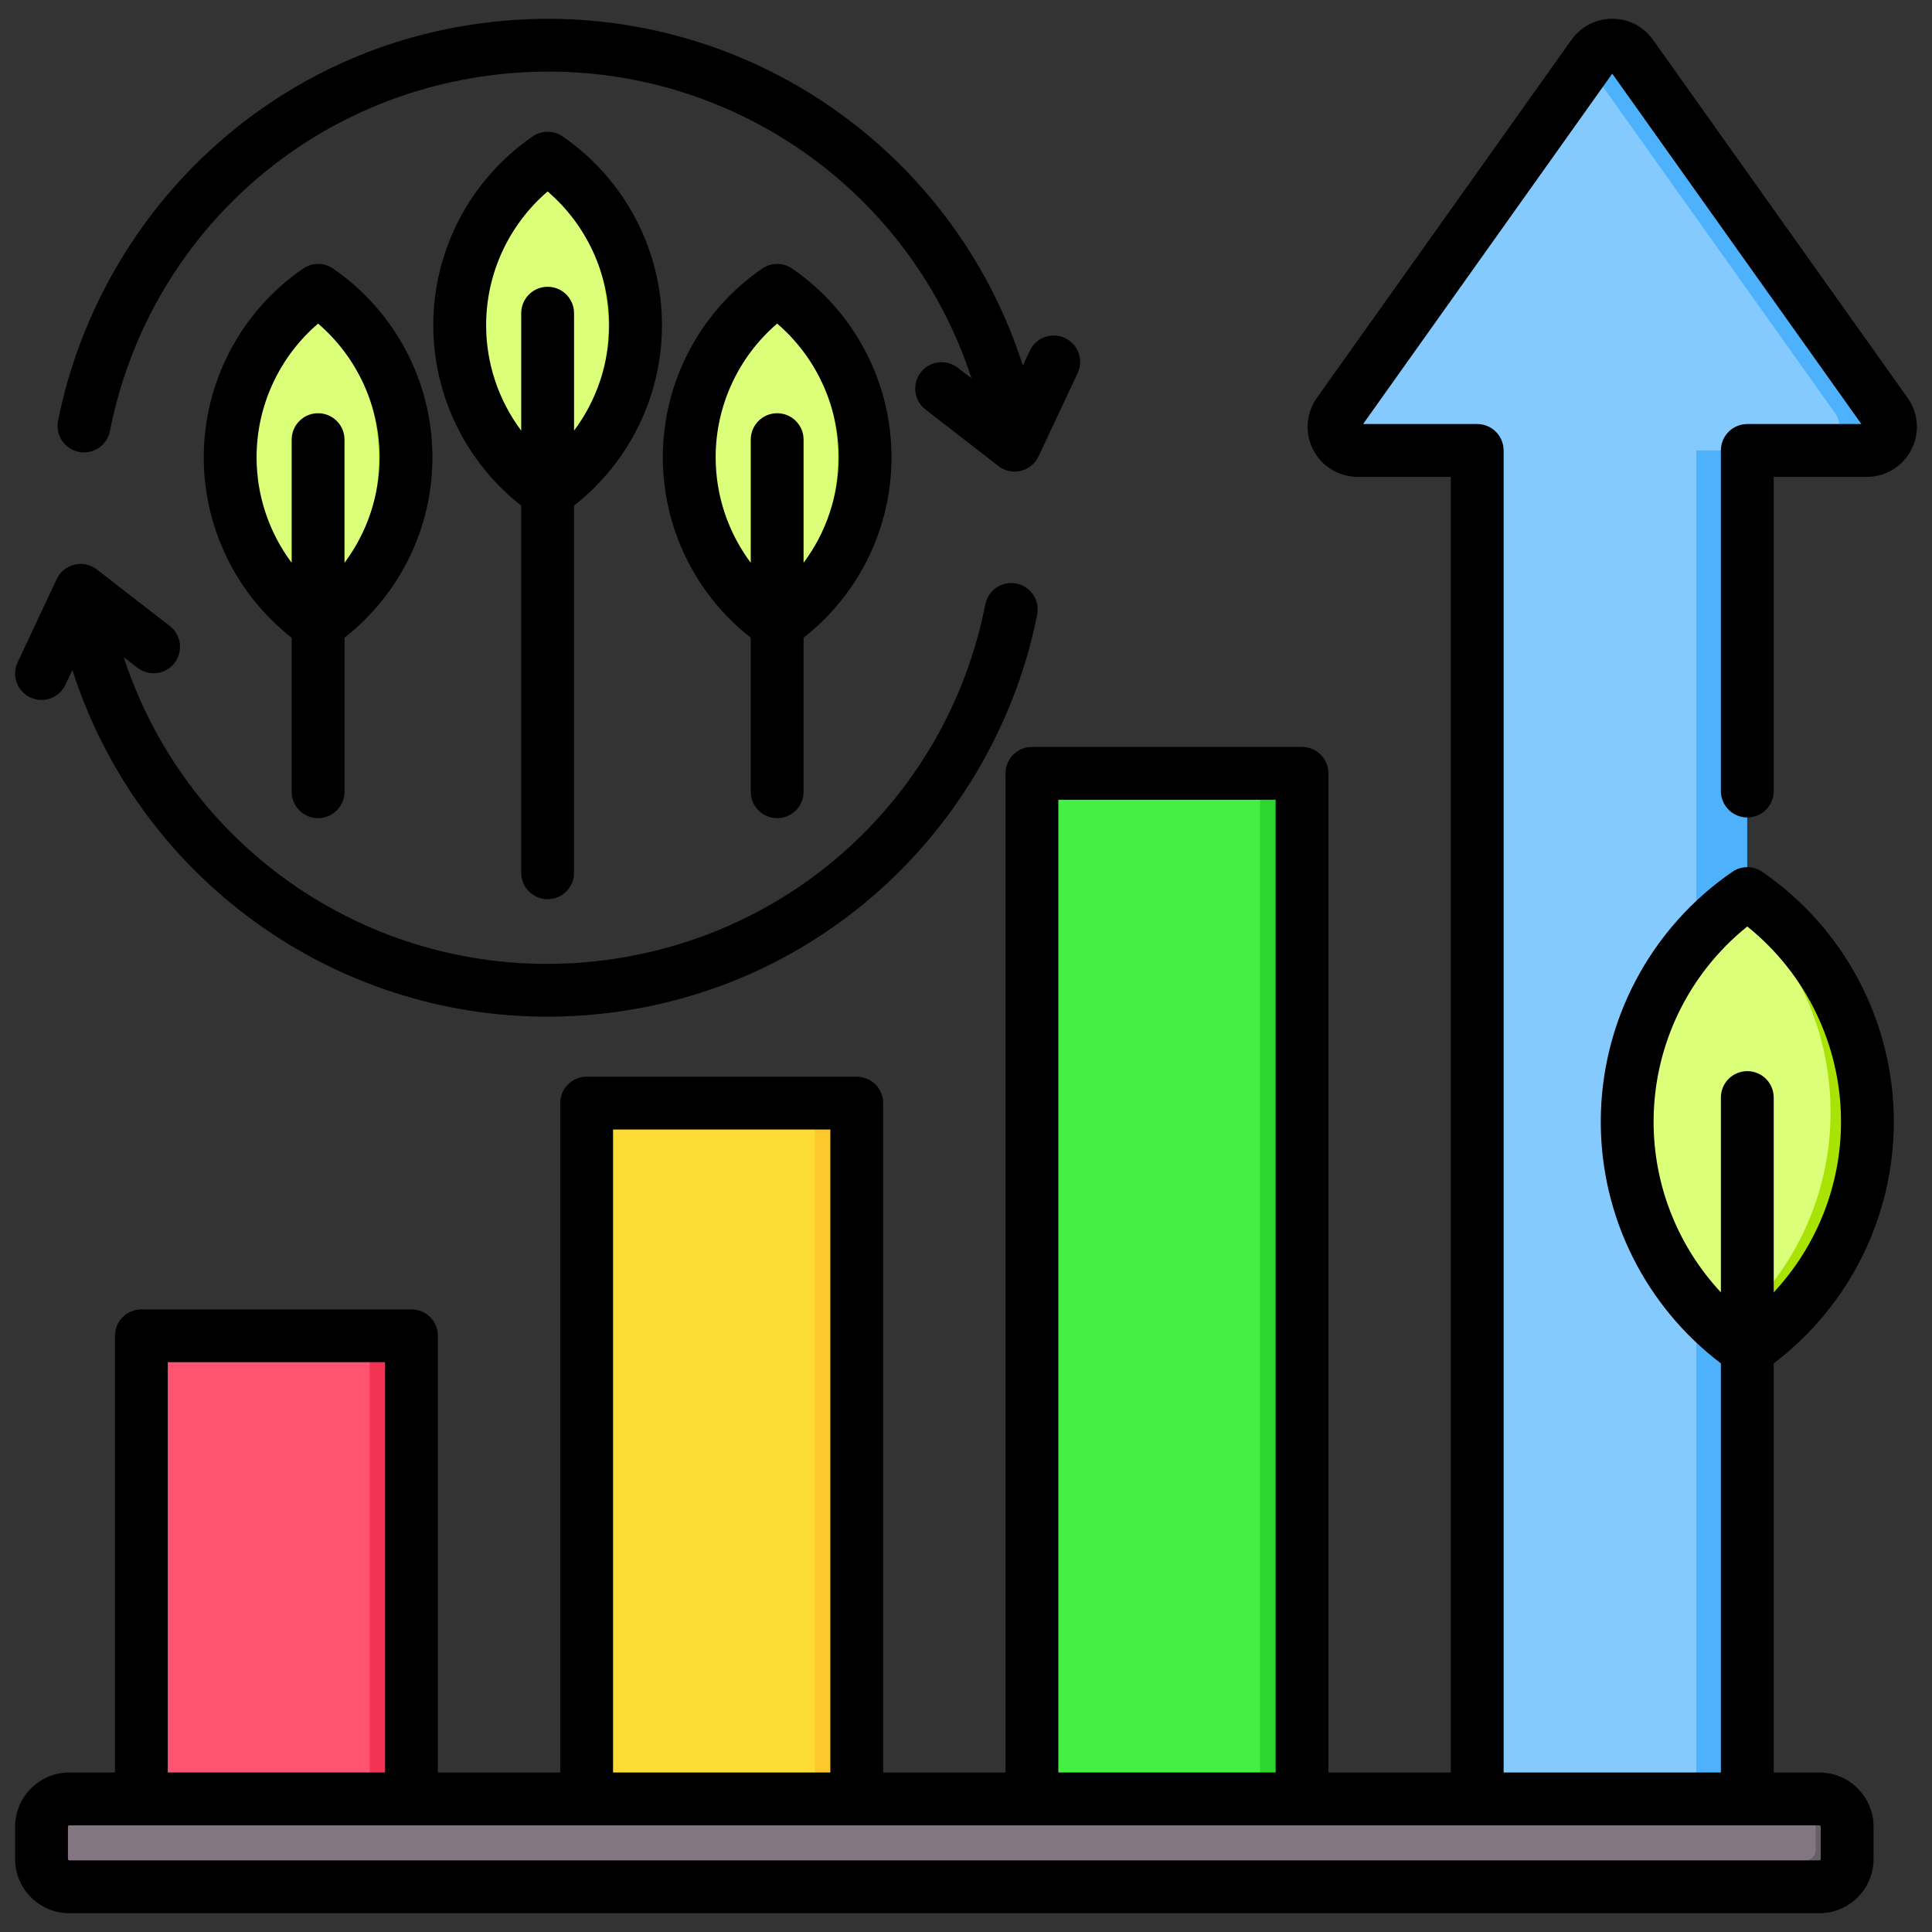 <svg xmlns="http://www.w3.org/2000/svg" id="Layer_1" viewBox="0 0 512 512" data-name="Layer 1"><rect x="0" y="0" width="512" height="512" fill="#333333" stroke="none"/><g fill-rule="evenodd"><path d="m463.037 476.73h-71.58v-357.357h-31.679c-5.093 0-8.049-5.729-5.097-9.88l67.467-94.883c1.211-1.703 3.008-2.63 5.098-2.631 2.09 0 3.886.927 5.097 2.631l67.469 94.883c2.953 4.153-.001 9.88-5.097 9.88h-31.678z" fill="#4eb1fc"></path><path d="m449.537 476.73h-58.08v-357.357h-31.679c-5.093 0-8.049-5.729-5.097-9.88l65.815-92.559 65.816 92.559c2.953 4.153-.001 9.88-5.097 9.88h-31.678z" fill="#85caff"></path><path d="m43.997 352.157h58.486c3.855 0 7 3.145 7 7v117.279h-72.486v-117.279c0-3.855 3.144-7 7-7z" fill="#f23353"></path><path d="m43.997 352.157h46.955c3.855 0 7 3.145 7 7v117.279h-60.954v-117.279c0-3.855 3.144-7 7-7z" fill="#ff5471"></path><path d="m161.999 292.339h58.485c3.855 0 7 3.145 7 7v177.097h-72.485v-177.097c0-3.855 3.145-7 7-7z" fill="#fdc72e"></path><path d="m161.999 292.339h46.954c3.855 0 7 3.146 7 7v177.097h-60.954v-177.097c0-3.855 3.145-7 7-7z" fill="#fcdb35"></path><path d="m280.002 204.944h58.485c3.855 0 7 3.145 7 7v264.492h-72.485v-264.492c0-3.855 3.145-7 7-7z" fill="#2dd62d"></path><path d="m280.001 204.944h46.954c3.855 0 7 3.146 7 7v264.492s-60.954 0-60.954 0v-264.492c0-3.855 3.144-7 7-7z" fill="#43f043"></path><path d="m463.007 233.483c19.468 13.39 32.235 35.82 32.235 61.234s-12.767 47.844-32.235 61.234c-19.468-13.39-32.236-35.819-32.236-61.234s12.768-47.844 32.236-61.234z" fill="#a8e304"></path><path d="m457.945 352.14c-16.588-13.621-27.174-34.284-27.174-57.423s10.585-43.802 27.174-57.423c16.588 13.621 27.173 34.284 27.173 57.423s-10.585 43.802-27.173 57.423z" fill="#dbff78"></path></g><rect fill="#685e68" height="23.587" rx="7.454" width="484.561" x="5.243" y="476.436"></rect><path d="m12.697 476.436h468.462c.013.178.02.358.02.539v13.248c0 1.587-1.298 2.885-2.885 2.885h-473.032c-.013-.178-.02-.358-.02-.539v-8.679c0-4.1 3.354-7.454 7.454-7.454z" fill="#837683" fill-rule="evenodd"></path><path d="m205.942 76.561c14.192 9.761 23.5 26.112 23.5 44.64s-9.307 34.878-23.5 44.639c-14.193-9.761-23.5-26.112-23.5-44.639s9.308-34.878 23.5-44.64z" fill="#a8e304" fill-rule="evenodd"></path><path d="m202.251 163.062c-12.093-9.929-19.81-24.993-19.81-41.861s7.717-31.932 19.81-41.862c12.093 9.93 19.809 24.993 19.809 41.862s-7.716 31.932-19.809 41.861z" fill="#dbff78" fill-rule="evenodd"></path><path d="m145.111 41.922c14.192 9.761 23.5 26.112 23.5 44.64s-9.308 34.878-23.5 44.639c-14.193-9.761-23.5-26.112-23.5-44.639s9.308-34.878 23.5-44.64z" fill="#a8e304" fill-rule="evenodd"></path><path d="m141.42 128.423c-12.093-9.929-19.81-24.993-19.81-41.861s7.717-31.932 19.81-41.862c12.093 9.93 19.809 24.993 19.809 41.862s-7.716 31.932-19.809 41.861z" fill="#dbff78" fill-rule="evenodd"></path><path d="m84.281 76.94c14.192 9.761 23.5 26.112 23.5 44.64s-9.307 34.878-23.5 44.639c-14.193-9.761-23.5-26.112-23.5-44.639s9.308-34.878 23.5-44.64z" fill="#a8e304" fill-rule="evenodd"></path><path d="m80.59 163.441c-12.093-9.929-19.81-24.993-19.81-41.861s7.717-31.932 19.81-41.862c12.093 9.93 19.809 24.993 19.809 41.862s-7.716 31.932-19.809 41.861z" fill="#dbff78" fill-rule="evenodd"></path><path d="m189.656 121.198c0-13.699 6.015-26.616 16.301-35.442 10.286 8.825 16.3 21.743 16.3 35.442 0 10.204-3.342 19.974-9.301 27.946v-32.636c0-3.866-3.133-6.999-6.999-6.999s-7 3.133-7 6.999v32.636c-5.958-7.972-9.301-17.743-9.301-27.946zm16.301 95.625c3.866 0 6.999-3.138 6.999-7.004v-40.821c14.656-11.472 23.302-29.075 23.302-47.8 0-19.984-9.843-38.686-26.333-50.027-2.389-1.644-5.545-1.644-7.934 0-16.49 11.341-26.333 30.043-26.333 50.027 0 18.726 8.644 36.329 23.3 47.8v40.821c0 3.866 3.135 7.004 7 7.004zm-137.961-95.625c0-13.699 6.015-26.616 16.301-35.442 10.286 8.825 16.3 21.743 16.3 35.442 0 10.204-3.342 19.974-9.301 27.946v-32.636c0-3.866-3.133-6.999-6.999-6.999s-7 3.133-7 6.999v32.636c-5.958-7.972-9.301-17.743-9.301-27.946zm16.301 95.625c3.866 0 6.999-3.138 6.999-7.004v-40.821c14.656-11.472 23.302-29.075 23.302-47.8 0-19.984-9.845-38.686-26.334-50.027-2.389-1.644-5.544-1.644-7.934 0-16.49 11.341-26.333 30.043-26.333 50.027 0 18.726 8.644 36.329 23.3 47.8v40.821c0 3.866 3.135 7.004 7 7.004zm44.531-130.643c0-13.698 6.012-26.611 16.299-35.442 10.286 8.83 16.3 21.743 16.3 35.442 0 10.204-3.344 19.974-9.299 27.947v-31.128c0-3.866-3.135-6.999-7.001-6.999s-7 3.133-7 6.999v31.128c-5.958-7.972-9.299-17.743-9.299-27.947zm16.299 152.116c3.866 0 7.001-3.133 7.001-6.998v-97.317c14.654-11.472 23.3-29.074 23.3-47.8 0-19.984-9.845-38.685-26.333-50.027-2.391-1.643-5.545-1.643-7.934 0-16.49 11.342-26.333 30.043-26.333 50.027 0 18.726 8.644 36.329 23.3 47.8v97.317c0 3.866 3.135 6.998 7 6.998zm-140.459-62.776c-1.645 3.499-.141 7.668 3.357 9.312 3.5 1.644 7.669.14 9.313-3.355l1.849-3.933c8.548 26.77 25.478 50.201 48.537 66.859 22.641 16.359 49.652 25.025 77.326 25.025 4.818 0 9.659-.26 14.498-.79 28.54-3.133 54.696-15.106 75.645-34.622 20.246-18.866 34.335-44.127 39.671-71.139.749-3.793-1.717-7.476-5.509-8.228-3.796-.747-7.475 1.721-8.225 5.509-10.056 50.895-51.492 88.896-103.109 94.564-56.22 6.17-108.065-27.927-125.231-80.572l3.63 2.81c3.056 2.367 7.452 1.808 9.821-1.248 2.367-3.056 1.809-7.452-1.246-9.818l-19.342-14.981c-1.678-1.301-3.86-1.769-5.923-1.272-2.065.497-3.794 1.904-4.698 3.827l-10.363 22.052zm10.721-63.981c-.75 3.794 1.717 7.476 5.511 8.223 3.786.747 7.475-1.716 8.224-5.509 10.054-50.895 51.489-88.896 103.107-94.559 56.221-6.17 108.067 27.922 125.231 80.572l-3.63-2.81c-3.055-2.371-7.454-1.812-9.821 1.243-2.367 3.061-1.809 7.457 1.248 9.823l19.341 14.98c1.239.959 2.749 1.465 4.287 1.465.546 0 1.096-.063 1.638-.193 2.064-.497 3.792-1.909 4.696-3.827l10.363-22.052c1.646-3.499.141-7.669-3.357-9.317-3.5-1.643-7.669-.14-9.313 3.36l-1.847 3.933c-8.55-26.77-25.48-50.201-48.537-66.859-26.585-19.208-59.198-27.816-91.825-24.235-28.538 3.128-54.696 15.101-75.644 34.622-20.246 18.861-34.336 44.127-39.671 71.139zm467.126 372.555v8.565c0 .183-.179.361-.361.361h-463.79c-.183 0-.362-.178-.362-.361v-8.565c0-.183.179-.361.362-.361h463.789c.183 0 .361.178.361.361zm-438.049-123.094h57.581v108.73h-57.581zm118.003-61.658h57.58v170.388h-57.58zm118.002-87.402h57.581v257.79h-57.581zm157.749 85.344c0-20.206 9.2-39.201 24.833-51.758 15.633 12.556 24.834 31.552 24.834 51.758 0 16.947-6.503 33.046-17.834 45.207v-51.632c0-3.866-3.135-6.998-7-6.998s-6.999 3.133-6.999 6.998v51.632c-11.332-12.161-17.834-28.26-17.834-45.207zm67.313-191.847-67.47-94.888c-2.519-3.538-6.456-5.572-10.805-5.572-4.343.005-8.28 2.034-10.798 5.572l-67.467 94.882c-2.89 4.068-3.269 9.341-.985 13.766 2.282 4.425 6.799 7.172 11.785 7.172h24.68v343.36h-32.422v-264.787c0-3.866-3.135-6.999-6.999-6.999h-71.581c-3.866 0-7.001 3.133-7.001 6.999v264.789h-32.422v-177.387c0-3.871-3.133-7.004-7-7.004h-71.58c-3.865 0-7 3.133-7 7.004v177.387h-32.422v-115.729c0-3.87-3.133-6.999-6.998-6.999h-71.583c-3.866 0-7 3.128-7 6.999v115.729h-12.101c-7.919 0-14.36 6.439-14.36 14.364v8.565c0 7.924 6.441 14.364 14.36 14.364h463.789c7.921 0 14.36-6.439 14.36-14.364v-8.565c0-7.924-6.439-14.364-14.36-14.364h-12.101v-108.422c19.998-15.168 31.831-38.825 31.831-64.024 0-26.467-13.033-51.227-34.864-66.242-2.389-1.644-5.543-1.644-7.934 0-21.832 15.014-34.866 39.78-34.866 66.242 0 25.199 11.837 48.856 31.834 64.024v108.422h-57.58v-350.36c0-3.866-3.135-6.999-7.001-6.999h-30.234l66.023-92.853 66.023 92.853h-30.232c-3.866 0-6.999 3.133-6.999 6.999v90.265c0 3.866 3.133 6.999 6.999 6.999s7-3.133 7-6.999v-83.266h24.678c4.989 0 9.505-2.747 11.785-7.172 2.285-4.425 1.909-9.698-.983-13.761z" fill-rule="evenodd"></path></svg>